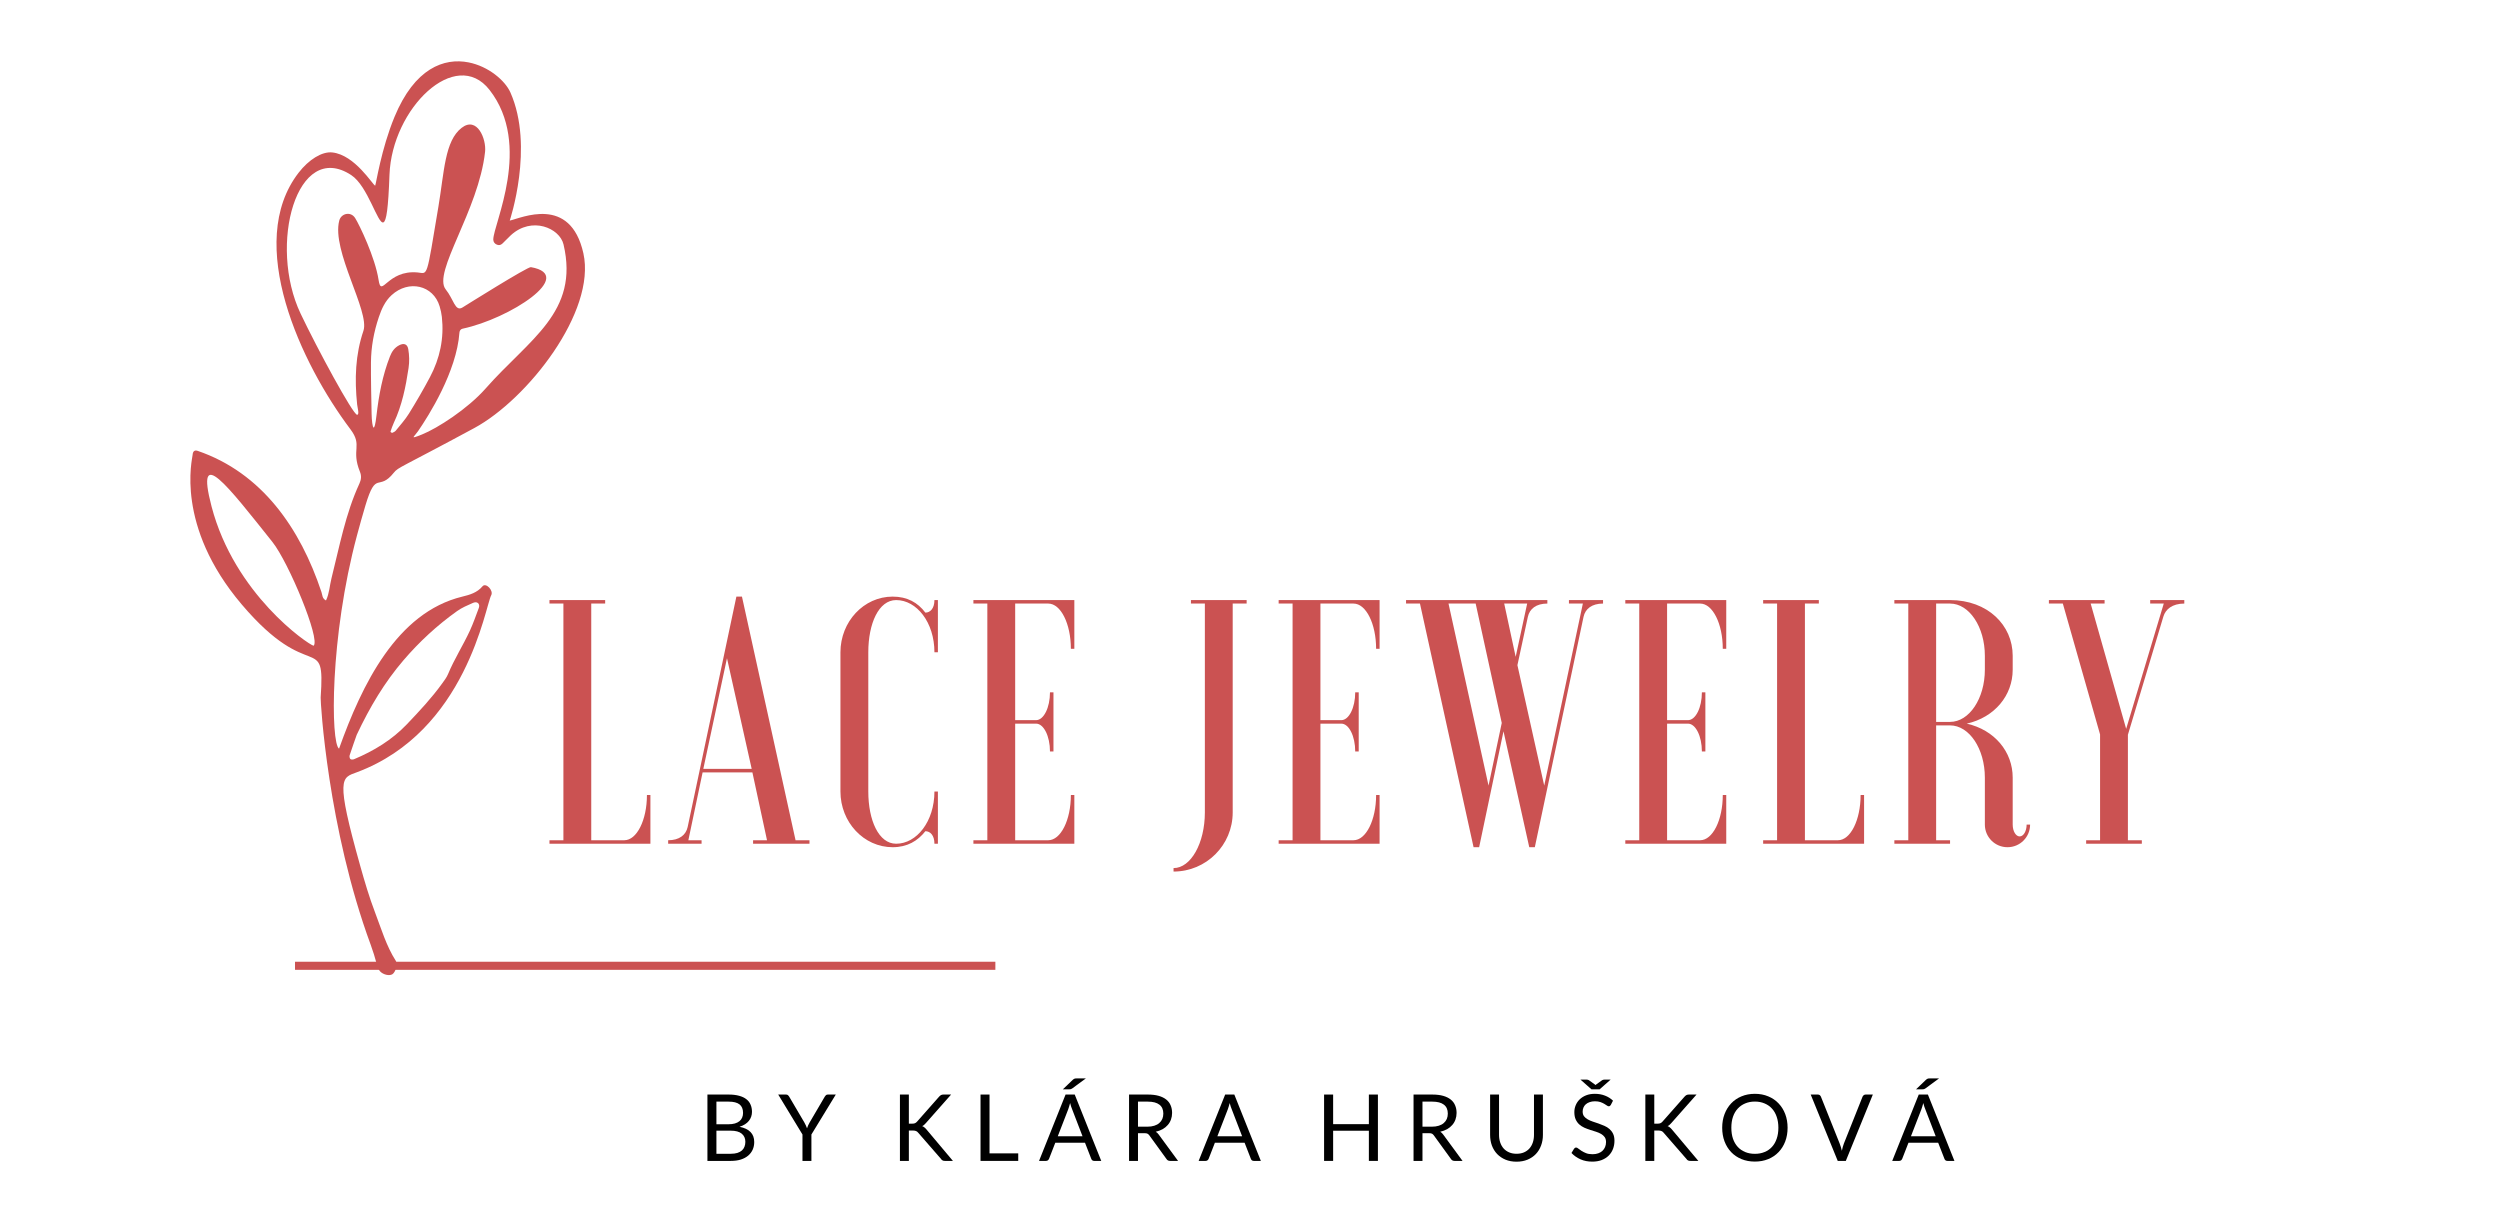 <svg xmlns="http://www.w3.org/2000/svg" xmlns:xlink="http://www.w3.org/1999/xlink" width="927" zoomAndPan="magnify" viewBox="0 0 695.25 337.5" height="450" preserveAspectRatio="xMidYMid meet" version="1.0"><defs><g/><clipPath id="4f7e5cf9fb"><path d="M 52 17 L 163 17 L 163 272 L 52 272 Z M 52 17 " clip-rule="nonzero"/></clipPath><clipPath id="29405b085b"><path d="M 96.797 0.059 L 206.5 46.969 L 110.016 272.578 L 0.316 225.668 Z M 96.797 0.059 " clip-rule="nonzero"/></clipPath><clipPath id="9efd8c481d"><path d="M 205.691 46.625 L 95.988 -0.289 L -0.492 225.32 L 109.207 272.234 Z M 205.691 46.625 " clip-rule="nonzero"/></clipPath></defs><g fill="#cb5252" fill-opacity="1"><g transform="translate(149.905, 234.64)"><g><path d="M 30.973 0 L 30.973 -13.551 L 30.008 -13.551 C 30.008 -6.582 27.199 -0.969 23.715 -0.969 L 14.52 -0.969 L 14.52 -66.789 L 18.391 -66.789 L 18.391 -67.758 L 2.902 -67.758 L 2.902 -66.789 L 6.777 -66.789 L 6.777 -0.969 L 2.902 -0.969 L 2.902 0 Z M 30.973 0 "/></g></g></g><g fill="#cb5252" fill-opacity="1"><g transform="translate(186.397, 234.64)"><g><path d="M -0.582 0 L 8.711 0 L 8.711 -0.969 L 5.035 -0.969 L 9 -19.844 L 22.844 -19.844 L 26.91 -0.969 L 23.035 -0.969 L 23.035 0 L 38.719 0 L 38.719 -0.969 L 34.848 -0.969 L 19.941 -68.723 L 18.391 -68.723 L 4.84 -4.645 C 4.355 -2.418 2.516 -0.969 -0.582 -0.969 Z M 15.777 -51.59 L 22.648 -20.812 L 9.195 -20.812 Z M 15.777 -51.59 "/></g></g></g><g fill="#cb5252" fill-opacity="1"><g transform="translate(228.986, 234.64)"><g><path d="M 30.879 -14.52 C 30.879 -6.195 25.941 0 20.23 0 C 15.391 0 12.488 -6.484 12.488 -14.52 L 12.488 -53.238 C 12.488 -61.27 15.391 -67.758 20.23 -67.758 C 25.941 -67.758 30.879 -61.562 30.879 -53.238 L 31.844 -53.238 L 31.844 -67.758 L 30.879 -67.758 C 30.879 -65.434 29.715 -64.27 28.359 -64.27 C 26.23 -67.078 23.328 -68.723 19.262 -68.723 C 11.227 -68.723 4.742 -61.754 4.742 -53.238 L 4.742 -14.52 C 4.742 -6 11.227 0.969 19.262 0.969 C 23.328 0.969 26.23 -0.773 28.359 -3.484 C 29.715 -3.484 30.879 -2.324 30.879 0 L 31.844 0 L 31.844 -14.52 Z M 30.879 -14.52 "/></g></g></g><g fill="#cb5252" fill-opacity="1"><g transform="translate(267.801, 234.64)"><g><path d="M 30.973 -67.758 L 2.902 -67.758 L 2.902 -66.789 L 6.777 -66.789 L 6.777 -0.969 L 2.902 -0.969 L 2.902 0 L 30.973 0 L 30.973 -13.551 L 30.008 -13.551 C 30.008 -6.582 27.199 -0.969 23.715 -0.969 L 14.52 -0.969 L 14.52 -33.395 L 20.328 -33.395 C 22.457 -33.395 24.199 -29.91 24.199 -25.652 L 25.168 -25.652 L 25.168 -42.105 L 24.199 -42.105 C 24.199 -37.848 22.457 -34.363 20.328 -34.363 L 14.52 -34.363 L 14.52 -66.789 L 23.715 -66.789 C 27.199 -66.789 30.008 -61.176 30.008 -54.203 L 30.973 -54.203 Z M 30.973 -67.758 "/></g></g></g><g fill="#cb5252" fill-opacity="1"><g transform="translate(306.132, 234.64)"><g/></g></g><g fill="#cb5252" fill-opacity="1"><g transform="translate(326.362, 234.64)"><g><path d="M 16.453 -66.789 L 20.328 -66.789 L 20.328 -67.758 L 4.84 -67.758 L 4.84 -66.789 L 8.711 -66.789 L 8.711 -8.711 C 8.711 -0.195 4.84 6.777 0 6.777 L 0 7.742 C 9.098 7.742 16.453 0.387 16.453 -8.711 Z M 16.453 -66.789 "/></g></g></g><g fill="#cb5252" fill-opacity="1"><g transform="translate(352.69, 234.64)"><g><path d="M 30.973 -67.758 L 2.902 -67.758 L 2.902 -66.789 L 6.777 -66.789 L 6.777 -0.969 L 2.902 -0.969 L 2.902 0 L 30.973 0 L 30.973 -13.551 L 30.008 -13.551 C 30.008 -6.582 27.199 -0.969 23.715 -0.969 L 14.52 -0.969 L 14.52 -33.395 L 20.328 -33.395 C 22.457 -33.395 24.199 -29.91 24.199 -25.652 L 25.168 -25.652 L 25.168 -42.105 L 24.199 -42.105 C 24.199 -37.848 22.457 -34.363 20.328 -34.363 L 14.52 -34.363 L 14.52 -66.789 L 23.715 -66.789 C 27.199 -66.789 30.008 -61.176 30.008 -54.203 L 30.973 -54.203 Z M 30.973 -67.758 "/></g></g></g><g fill="#cb5252" fill-opacity="1"><g transform="translate(391.021, 234.64)"><g><path d="M 38.426 -16.164 L 30.973 -49.656 L 33.879 -63.109 C 34.363 -65.336 36.199 -66.789 39.297 -66.789 L 39.297 -67.758 L 0 -67.758 L 0 -66.789 L 3.871 -66.789 L 18.777 0.969 L 20.328 0.969 L 27.102 -31.266 L 34.266 0.969 L 35.812 0.969 L 49.363 -63.109 C 49.848 -65.336 51.688 -66.789 54.785 -66.789 L 54.785 -67.758 L 45.301 -67.758 L 45.301 -66.789 L 49.172 -66.789 Z M 22.941 -16.164 L 11.809 -66.789 L 19.359 -66.789 L 26.617 -33.586 Z M 33.684 -66.789 L 30.488 -51.977 L 27.297 -66.789 Z M 33.684 -66.789 "/></g></g></g><g fill="#cb5252" fill-opacity="1"><g transform="translate(449.097, 234.64)"><g><path d="M 30.973 -67.758 L 2.902 -67.758 L 2.902 -66.789 L 6.777 -66.789 L 6.777 -0.969 L 2.902 -0.969 L 2.902 0 L 30.973 0 L 30.973 -13.551 L 30.008 -13.551 C 30.008 -6.582 27.199 -0.969 23.715 -0.969 L 14.52 -0.969 L 14.52 -33.395 L 20.328 -33.395 C 22.457 -33.395 24.199 -29.91 24.199 -25.652 L 25.168 -25.652 L 25.168 -42.105 L 24.199 -42.105 C 24.199 -37.848 22.457 -34.363 20.328 -34.363 L 14.52 -34.363 L 14.52 -66.789 L 23.715 -66.789 C 27.199 -66.789 30.008 -61.176 30.008 -54.203 L 30.973 -54.203 Z M 30.973 -67.758 "/></g></g></g><g fill="#cb5252" fill-opacity="1"><g transform="translate(487.428, 234.64)"><g><path d="M 30.973 0 L 30.973 -13.551 L 30.008 -13.551 C 30.008 -6.582 27.199 -0.969 23.715 -0.969 L 14.52 -0.969 L 14.52 -66.789 L 18.391 -66.789 L 18.391 -67.758 L 2.902 -67.758 L 2.902 -66.789 L 6.777 -66.789 L 6.777 -0.969 L 2.902 -0.969 L 2.902 0 Z M 30.973 0 "/></g></g></g><g fill="#cb5252" fill-opacity="1"><g transform="translate(523.919, 234.64)"><g><path d="M 18.391 -32.91 C 23.715 -32.91 28.07 -26.426 28.07 -18.391 L 28.07 -5.324 C 28.07 -1.84 30.879 0.969 34.363 0.969 C 37.848 0.969 40.652 -1.84 40.652 -5.324 L 39.688 -5.324 C 39.688 -3.484 38.812 -2.031 37.75 -2.031 C 36.684 -2.031 35.812 -3.484 35.812 -5.324 L 35.812 -18.391 C 35.812 -25.555 30.781 -31.652 23.035 -33.395 C 30.781 -35.137 35.812 -41.234 35.812 -48.398 L 35.812 -52.27 C 35.812 -60.785 28.844 -67.758 18.391 -67.758 L 2.902 -67.758 L 2.902 -66.789 L 6.777 -66.789 L 6.777 -0.969 L 2.902 -0.969 L 2.902 0 L 18.391 0 L 18.391 -0.969 L 14.52 -0.969 L 14.52 -32.91 Z M 18.391 -66.789 C 23.715 -66.789 28.07 -60.301 28.07 -52.27 L 28.07 -48.398 C 28.07 -40.363 23.715 -33.879 18.391 -33.879 L 14.52 -33.879 L 14.52 -66.789 Z M 18.391 -66.789 "/></g></g></g><g fill="#cb5252" fill-opacity="1"><g transform="translate(569.122, 234.64)"><g><path d="M 11.035 -0.969 L 11.035 0 L 26.523 0 L 26.523 -0.969 L 22.648 -0.969 L 22.648 -30.297 L 32.523 -63.207 C 33.105 -65.141 34.941 -66.789 38.332 -66.789 L 38.332 -67.758 L 28.844 -67.758 L 28.844 -66.789 L 32.621 -66.789 L 22.164 -31.941 L 12.293 -66.789 L 16.164 -66.789 L 16.164 -67.758 L 0.676 -67.758 L 0.676 -66.789 L 4.551 -66.789 L 14.906 -30.395 L 14.906 -0.969 Z M 11.035 -0.969 "/></g></g></g><g fill="#000000" fill-opacity="1"><g transform="translate(194.502, 322.847)"><g><path d="M 2.234 0 L 2.234 -18.453 L 8.125 -18.453 C 9.258 -18.453 10.234 -18.336 11.047 -18.109 C 11.867 -17.891 12.539 -17.57 13.062 -17.156 C 13.594 -16.75 13.984 -16.242 14.234 -15.641 C 14.492 -15.047 14.625 -14.379 14.625 -13.641 C 14.625 -13.18 14.551 -12.738 14.406 -12.312 C 14.27 -11.895 14.055 -11.504 13.766 -11.141 C 13.484 -10.785 13.125 -10.469 12.688 -10.188 C 12.25 -9.906 11.738 -9.672 11.156 -9.484 C 12.508 -9.223 13.531 -8.738 14.219 -8.031 C 14.906 -7.332 15.25 -6.406 15.25 -5.25 C 15.25 -4.469 15.102 -3.754 14.812 -3.109 C 14.52 -2.473 14.098 -1.922 13.547 -1.453 C 12.992 -0.992 12.316 -0.633 11.516 -0.375 C 10.711 -0.125 9.797 0 8.766 0 Z M 4.734 -8.406 L 4.734 -1.984 L 8.734 -1.984 C 9.441 -1.984 10.051 -2.062 10.562 -2.219 C 11.07 -2.383 11.492 -2.613 11.828 -2.906 C 12.16 -3.207 12.398 -3.562 12.547 -3.969 C 12.703 -4.375 12.781 -4.82 12.781 -5.312 C 12.781 -6.27 12.441 -7.023 11.766 -7.578 C 11.098 -8.129 10.082 -8.406 8.719 -8.406 Z M 4.734 -10.188 L 8.031 -10.188 C 8.738 -10.188 9.348 -10.258 9.859 -10.406 C 10.379 -10.562 10.805 -10.773 11.141 -11.047 C 11.484 -11.328 11.734 -11.66 11.891 -12.047 C 12.055 -12.441 12.141 -12.875 12.141 -13.344 C 12.141 -14.414 11.812 -15.207 11.156 -15.719 C 10.508 -16.227 9.5 -16.484 8.125 -16.484 L 4.734 -16.484 Z M 4.734 -10.188 "/></g></g></g><g fill="#000000" fill-opacity="1"><g transform="translate(216.309, 322.847)"><g><path d="M 9.344 -7.344 L 9.344 0 L 6.859 0 L 6.859 -7.344 L 0.109 -18.453 L 2.297 -18.453 C 2.516 -18.453 2.688 -18.395 2.812 -18.281 C 2.945 -18.164 3.062 -18.031 3.156 -17.875 L 7.375 -10.703 C 7.551 -10.398 7.695 -10.113 7.812 -9.844 C 7.926 -9.582 8.031 -9.32 8.125 -9.062 C 8.219 -9.332 8.316 -9.598 8.422 -9.859 C 8.535 -10.129 8.68 -10.41 8.859 -10.703 L 13.062 -17.875 C 13.145 -18.008 13.25 -18.141 13.375 -18.266 C 13.508 -18.391 13.688 -18.453 13.906 -18.453 L 16.125 -18.453 Z M 9.344 -7.344 "/></g></g></g><g fill="#000000" fill-opacity="1"><g transform="translate(237.652, 322.847)"><g/></g></g><g fill="#000000" fill-opacity="1"><g transform="translate(247.77, 322.847)"><g><path d="M 4.984 -10.359 L 5.922 -10.359 C 6.242 -10.359 6.5 -10.398 6.688 -10.484 C 6.883 -10.566 7.07 -10.707 7.25 -10.906 L 13.391 -17.859 C 13.578 -18.066 13.758 -18.219 13.938 -18.312 C 14.113 -18.406 14.336 -18.453 14.609 -18.453 L 16.734 -18.453 L 9.703 -10.5 C 9.523 -10.301 9.359 -10.133 9.203 -10 C 9.047 -9.863 8.875 -9.754 8.688 -9.672 C 8.926 -9.586 9.133 -9.469 9.312 -9.312 C 9.5 -9.164 9.691 -8.973 9.891 -8.734 L 17.234 0 L 15.062 0 C 14.895 0 14.754 -0.008 14.641 -0.031 C 14.535 -0.062 14.441 -0.098 14.359 -0.141 C 14.273 -0.18 14.195 -0.234 14.125 -0.297 C 14.062 -0.367 14 -0.445 13.938 -0.531 L 7.562 -7.859 C 7.469 -7.961 7.379 -8.051 7.297 -8.125 C 7.211 -8.195 7.113 -8.254 7 -8.297 C 6.895 -8.348 6.77 -8.383 6.625 -8.406 C 6.488 -8.438 6.316 -8.453 6.109 -8.453 L 4.984 -8.453 L 4.984 0 L 2.5 0 L 2.5 -18.453 L 4.984 -18.453 Z M 4.984 -10.359 "/></g></g></g><g fill="#000000" fill-opacity="1"><g transform="translate(270.452, 322.847)"><g><path d="M 4.734 -2.094 L 12.719 -2.094 L 12.719 0 L 2.234 0 L 2.234 -18.453 L 4.734 -18.453 Z M 4.734 -2.094 "/></g></g></g><g fill="#000000" fill-opacity="1"><g transform="translate(288.834, 322.847)"><g><path d="M 17.422 0 L 15.484 0 C 15.266 0 15.082 -0.051 14.938 -0.156 C 14.801 -0.27 14.703 -0.414 14.641 -0.594 L 12.906 -5.047 L 4.641 -5.047 L 2.906 -0.594 C 2.844 -0.438 2.738 -0.297 2.594 -0.172 C 2.445 -0.055 2.27 0 2.062 0 L 0.125 0 L 7.5 -18.453 L 10.047 -18.453 Z M 5.328 -6.844 L 12.219 -6.844 L 9.328 -14.359 C 9.129 -14.816 8.941 -15.395 8.766 -16.094 C 8.672 -15.738 8.578 -15.41 8.484 -15.109 C 8.398 -14.816 8.316 -14.562 8.234 -14.344 Z M 13.141 -22.938 L 9.359 -20.156 C 9.211 -20.062 9.082 -19.992 8.969 -19.953 C 8.863 -19.922 8.719 -19.906 8.531 -19.906 L 6.75 -19.906 L 9.469 -22.516 C 9.562 -22.598 9.645 -22.664 9.719 -22.719 C 9.789 -22.77 9.863 -22.812 9.938 -22.844 C 10.008 -22.883 10.094 -22.91 10.188 -22.922 C 10.289 -22.93 10.414 -22.938 10.562 -22.938 Z M 13.141 -22.938 "/></g></g></g><g fill="#000000" fill-opacity="1"><g transform="translate(311.49, 322.847)"><g><path d="M 4.984 -7.703 L 4.984 0 L 2.5 0 L 2.5 -18.453 L 7.719 -18.453 C 8.883 -18.453 9.891 -18.332 10.734 -18.094 C 11.586 -17.852 12.289 -17.508 12.844 -17.062 C 13.395 -16.625 13.801 -16.086 14.062 -15.453 C 14.332 -14.828 14.469 -14.125 14.469 -13.344 C 14.469 -12.688 14.363 -12.07 14.156 -11.5 C 13.957 -10.938 13.66 -10.43 13.266 -9.984 C 12.879 -9.535 12.406 -9.148 11.844 -8.828 C 11.281 -8.516 10.641 -8.273 9.922 -8.109 C 10.234 -7.93 10.508 -7.672 10.75 -7.328 L 16.125 0 L 13.922 0 C 13.461 0 13.125 -0.176 12.906 -0.531 L 8.125 -7.125 C 7.977 -7.32 7.816 -7.469 7.641 -7.562 C 7.473 -7.656 7.219 -7.703 6.875 -7.703 Z M 4.984 -9.516 L 7.594 -9.516 C 8.32 -9.516 8.961 -9.602 9.516 -9.781 C 10.078 -9.957 10.539 -10.207 10.906 -10.531 C 11.281 -10.852 11.562 -11.234 11.75 -11.672 C 11.938 -12.117 12.031 -12.613 12.031 -13.156 C 12.031 -14.258 11.664 -15.086 10.938 -15.641 C 10.219 -16.203 9.145 -16.484 7.719 -16.484 L 4.984 -16.484 Z M 4.984 -9.516 "/></g></g></g><g fill="#000000" fill-opacity="1"><g transform="translate(333.219, 322.847)"><g><path d="M 17.422 0 L 15.484 0 C 15.266 0 15.082 -0.051 14.938 -0.156 C 14.801 -0.27 14.703 -0.414 14.641 -0.594 L 12.906 -5.047 L 4.641 -5.047 L 2.906 -0.594 C 2.844 -0.438 2.738 -0.297 2.594 -0.172 C 2.445 -0.055 2.27 0 2.062 0 L 0.125 0 L 7.5 -18.453 L 10.047 -18.453 Z M 5.328 -6.844 L 12.219 -6.844 L 9.328 -14.359 C 9.129 -14.816 8.941 -15.395 8.766 -16.094 C 8.672 -15.738 8.578 -15.41 8.484 -15.109 C 8.398 -14.816 8.316 -14.562 8.234 -14.344 Z M 5.328 -6.844 "/></g></g></g><g fill="#000000" fill-opacity="1"><g transform="translate(355.875, 322.847)"><g/></g></g><g fill="#000000" fill-opacity="1"><g transform="translate(365.994, 322.847)"><g><path d="M 17.203 0 L 14.688 0 L 14.688 -8.391 L 4.75 -8.391 L 4.75 0 L 2.234 0 L 2.234 -18.453 L 4.75 -18.453 L 4.75 -10.219 L 14.688 -10.219 L 14.688 -18.453 L 17.203 -18.453 Z M 17.203 0 "/></g></g></g><g fill="#000000" fill-opacity="1"><g transform="translate(390.606, 322.847)"><g><path d="M 4.984 -7.703 L 4.984 0 L 2.5 0 L 2.5 -18.453 L 7.719 -18.453 C 8.883 -18.453 9.891 -18.332 10.734 -18.094 C 11.586 -17.852 12.289 -17.508 12.844 -17.062 C 13.395 -16.625 13.801 -16.086 14.062 -15.453 C 14.332 -14.828 14.469 -14.125 14.469 -13.344 C 14.469 -12.688 14.363 -12.07 14.156 -11.5 C 13.957 -10.938 13.66 -10.43 13.266 -9.984 C 12.879 -9.535 12.406 -9.148 11.844 -8.828 C 11.281 -8.516 10.641 -8.273 9.922 -8.109 C 10.234 -7.93 10.508 -7.672 10.75 -7.328 L 16.125 0 L 13.922 0 C 13.461 0 13.125 -0.176 12.906 -0.531 L 8.125 -7.125 C 7.977 -7.32 7.816 -7.469 7.641 -7.562 C 7.473 -7.656 7.219 -7.703 6.875 -7.703 Z M 4.984 -9.516 L 7.594 -9.516 C 8.32 -9.516 8.961 -9.602 9.516 -9.781 C 10.078 -9.957 10.539 -10.207 10.906 -10.531 C 11.281 -10.852 11.562 -11.234 11.75 -11.672 C 11.938 -12.117 12.031 -12.613 12.031 -13.156 C 12.031 -14.258 11.664 -15.086 10.938 -15.641 C 10.219 -16.203 9.145 -16.484 7.719 -16.484 L 4.984 -16.484 Z M 4.984 -9.516 "/></g></g></g><g fill="#000000" fill-opacity="1"><g transform="translate(412.335, 322.847)"><g><path d="M 9.406 -1.984 C 10.176 -1.984 10.859 -2.109 11.453 -2.359 C 12.055 -2.617 12.566 -2.977 12.984 -3.438 C 13.398 -3.906 13.719 -4.461 13.938 -5.109 C 14.156 -5.754 14.266 -6.461 14.266 -7.234 L 14.266 -18.453 L 16.75 -18.453 L 16.75 -7.234 C 16.75 -6.172 16.578 -5.18 16.234 -4.266 C 15.898 -3.359 15.414 -2.57 14.781 -1.906 C 14.156 -1.25 13.383 -0.727 12.469 -0.344 C 11.562 0.031 10.539 0.219 9.406 0.219 C 8.281 0.219 7.258 0.031 6.344 -0.344 C 5.438 -0.727 4.664 -1.25 4.031 -1.906 C 3.395 -2.57 2.906 -3.359 2.562 -4.266 C 2.227 -5.18 2.062 -6.172 2.062 -7.234 L 2.062 -18.453 L 4.547 -18.453 L 4.547 -7.25 C 4.547 -6.477 4.656 -5.77 4.875 -5.125 C 5.094 -4.477 5.41 -3.922 5.828 -3.453 C 6.242 -2.992 6.754 -2.633 7.359 -2.375 C 7.961 -2.113 8.645 -1.984 9.406 -1.984 Z M 9.406 -1.984 "/></g></g></g><g fill="#000000" fill-opacity="1"><g transform="translate(436.278, 322.847)"><g><path d="M 11.688 -15.562 C 11.613 -15.438 11.531 -15.344 11.438 -15.281 C 11.352 -15.219 11.242 -15.188 11.109 -15.188 C 10.961 -15.188 10.789 -15.258 10.594 -15.406 C 10.406 -15.551 10.16 -15.707 9.859 -15.875 C 9.566 -16.051 9.211 -16.211 8.797 -16.359 C 8.379 -16.504 7.875 -16.578 7.281 -16.578 C 6.727 -16.578 6.234 -16.5 5.797 -16.344 C 5.367 -16.195 5.008 -15.992 4.719 -15.734 C 4.438 -15.484 4.223 -15.18 4.078 -14.828 C 3.93 -14.484 3.859 -14.113 3.859 -13.719 C 3.859 -13.195 3.984 -12.766 4.234 -12.422 C 4.492 -12.086 4.832 -11.801 5.25 -11.562 C 5.664 -11.32 6.133 -11.113 6.656 -10.938 C 7.188 -10.758 7.727 -10.578 8.281 -10.391 C 8.832 -10.203 9.375 -9.988 9.906 -9.75 C 10.438 -9.52 10.91 -9.223 11.328 -8.859 C 11.742 -8.492 12.078 -8.051 12.328 -7.531 C 12.578 -7.008 12.703 -6.363 12.703 -5.594 C 12.703 -4.789 12.566 -4.035 12.297 -3.328 C 12.023 -2.617 11.625 -2 11.094 -1.469 C 10.562 -0.945 9.91 -0.535 9.141 -0.234 C 8.379 0.055 7.508 0.203 6.531 0.203 C 5.332 0.203 4.242 -0.008 3.266 -0.438 C 2.285 -0.875 1.445 -1.461 0.75 -2.203 L 1.469 -3.391 C 1.539 -3.484 1.625 -3.562 1.719 -3.625 C 1.812 -3.688 1.922 -3.719 2.047 -3.719 C 2.223 -3.719 2.426 -3.617 2.656 -3.422 C 2.895 -3.234 3.188 -3.023 3.531 -2.797 C 3.883 -2.566 4.305 -2.352 4.797 -2.156 C 5.285 -1.957 5.891 -1.859 6.609 -1.859 C 7.203 -1.859 7.727 -1.941 8.188 -2.109 C 8.656 -2.273 9.047 -2.504 9.359 -2.797 C 9.68 -3.098 9.926 -3.453 10.094 -3.859 C 10.27 -4.273 10.359 -4.734 10.359 -5.234 C 10.359 -5.797 10.234 -6.254 9.984 -6.609 C 9.734 -6.961 9.398 -7.258 8.984 -7.5 C 8.578 -7.738 8.109 -7.941 7.578 -8.109 C 7.047 -8.285 6.504 -8.457 5.953 -8.625 C 5.398 -8.801 4.859 -9.004 4.328 -9.234 C 3.805 -9.473 3.336 -9.773 2.922 -10.141 C 2.504 -10.516 2.172 -10.977 1.922 -11.531 C 1.672 -12.082 1.547 -12.766 1.547 -13.578 C 1.547 -14.234 1.672 -14.863 1.922 -15.469 C 2.172 -16.082 2.535 -16.625 3.016 -17.094 C 3.504 -17.57 4.102 -17.953 4.812 -18.234 C 5.52 -18.516 6.332 -18.656 7.25 -18.656 C 8.281 -18.656 9.219 -18.488 10.062 -18.156 C 10.914 -17.832 11.66 -17.363 12.297 -16.75 Z M 8.578 -19.906 L 6.312 -19.906 L 3.25 -22.609 L 4.984 -22.609 C 5.086 -22.609 5.195 -22.594 5.312 -22.562 C 5.438 -22.531 5.535 -22.488 5.609 -22.438 L 7.281 -21.234 C 7.312 -21.211 7.336 -21.188 7.359 -21.156 C 7.391 -21.133 7.414 -21.113 7.438 -21.094 C 7.457 -21.113 7.484 -21.133 7.516 -21.156 C 7.547 -21.188 7.57 -21.211 7.594 -21.234 L 9.266 -22.438 C 9.348 -22.488 9.445 -22.531 9.562 -22.562 C 9.688 -22.594 9.801 -22.609 9.906 -22.609 L 11.641 -22.609 Z M 8.578 -19.906 "/></g></g></g><g fill="#000000" fill-opacity="1"><g transform="translate(455.072, 322.847)"><g><path d="M 4.984 -10.359 L 5.922 -10.359 C 6.242 -10.359 6.5 -10.398 6.688 -10.484 C 6.883 -10.566 7.07 -10.707 7.25 -10.906 L 13.391 -17.859 C 13.578 -18.066 13.758 -18.219 13.938 -18.312 C 14.113 -18.406 14.336 -18.453 14.609 -18.453 L 16.734 -18.453 L 9.703 -10.5 C 9.523 -10.301 9.359 -10.133 9.203 -10 C 9.047 -9.863 8.875 -9.754 8.688 -9.672 C 8.926 -9.586 9.133 -9.469 9.312 -9.312 C 9.5 -9.164 9.691 -8.973 9.891 -8.734 L 17.234 0 L 15.062 0 C 14.895 0 14.754 -0.008 14.641 -0.031 C 14.535 -0.062 14.441 -0.098 14.359 -0.141 C 14.273 -0.18 14.195 -0.234 14.125 -0.297 C 14.062 -0.367 14 -0.445 13.938 -0.531 L 7.562 -7.859 C 7.469 -7.961 7.379 -8.051 7.297 -8.125 C 7.211 -8.195 7.113 -8.254 7 -8.297 C 6.895 -8.348 6.77 -8.383 6.625 -8.406 C 6.488 -8.438 6.316 -8.453 6.109 -8.453 L 4.984 -8.453 L 4.984 0 L 2.5 0 L 2.5 -18.453 L 4.984 -18.453 Z M 4.984 -10.359 "/></g></g></g><g fill="#000000" fill-opacity="1"><g transform="translate(477.754, 322.847)"><g><path d="M 19.375 -9.219 C 19.375 -7.832 19.156 -6.562 18.719 -5.406 C 18.281 -4.258 17.66 -3.27 16.859 -2.438 C 16.066 -1.602 15.109 -0.957 13.984 -0.5 C 12.867 -0.039 11.633 0.188 10.281 0.188 C 8.914 0.188 7.676 -0.039 6.562 -0.5 C 5.445 -0.957 4.488 -1.602 3.688 -2.438 C 2.895 -3.27 2.281 -4.258 1.844 -5.406 C 1.406 -6.562 1.188 -7.832 1.188 -9.219 C 1.188 -10.602 1.406 -11.867 1.844 -13.016 C 2.281 -14.172 2.895 -15.164 3.688 -16 C 4.488 -16.844 5.445 -17.492 6.562 -17.953 C 7.676 -18.422 8.914 -18.656 10.281 -18.656 C 11.633 -18.656 12.867 -18.422 13.984 -17.953 C 15.109 -17.492 16.066 -16.844 16.859 -16 C 17.66 -15.164 18.281 -14.172 18.719 -13.016 C 19.156 -11.867 19.375 -10.602 19.375 -9.219 Z M 16.812 -9.219 C 16.812 -10.352 16.656 -11.367 16.344 -12.266 C 16.039 -13.172 15.602 -13.93 15.031 -14.547 C 14.469 -15.172 13.781 -15.648 12.969 -15.984 C 12.164 -16.328 11.27 -16.5 10.281 -16.5 C 9.289 -16.5 8.391 -16.328 7.578 -15.984 C 6.773 -15.648 6.086 -15.172 5.516 -14.547 C 4.941 -13.93 4.5 -13.172 4.188 -12.266 C 3.883 -11.367 3.734 -10.352 3.734 -9.219 C 3.734 -8.082 3.883 -7.066 4.188 -6.172 C 4.5 -5.273 4.941 -4.516 5.516 -3.891 C 6.086 -3.273 6.773 -2.801 7.578 -2.469 C 8.391 -2.133 9.289 -1.969 10.281 -1.969 C 11.27 -1.969 12.164 -2.133 12.969 -2.469 C 13.781 -2.801 14.469 -3.273 15.031 -3.891 C 15.602 -4.516 16.039 -5.273 16.344 -6.172 C 16.656 -7.066 16.812 -8.082 16.812 -9.219 Z M 16.812 -9.219 "/></g></g></g><g fill="#000000" fill-opacity="1"><g transform="translate(503.447, 322.847)"><g><path d="M 0.109 -18.453 L 2.094 -18.453 C 2.32 -18.453 2.504 -18.395 2.641 -18.281 C 2.773 -18.164 2.879 -18.023 2.953 -17.859 L 8.156 -4.844 C 8.281 -4.551 8.391 -4.234 8.484 -3.891 C 8.586 -3.547 8.688 -3.188 8.781 -2.812 C 8.852 -3.188 8.938 -3.547 9.031 -3.891 C 9.125 -4.234 9.227 -4.551 9.344 -4.844 L 14.531 -17.859 C 14.594 -18.004 14.695 -18.141 14.844 -18.266 C 14.988 -18.391 15.172 -18.453 15.391 -18.453 L 17.391 -18.453 L 9.875 0 L 7.625 0 Z M 0.109 -18.453 "/></g></g></g><g fill="#000000" fill-opacity="1"><g transform="translate(526.103, 322.847)"><g><path d="M 17.422 0 L 15.484 0 C 15.266 0 15.082 -0.051 14.938 -0.156 C 14.801 -0.27 14.703 -0.414 14.641 -0.594 L 12.906 -5.047 L 4.641 -5.047 L 2.906 -0.594 C 2.844 -0.438 2.738 -0.297 2.594 -0.172 C 2.445 -0.055 2.27 0 2.062 0 L 0.125 0 L 7.5 -18.453 L 10.047 -18.453 Z M 5.328 -6.844 L 12.219 -6.844 L 9.328 -14.359 C 9.129 -14.816 8.941 -15.395 8.766 -16.094 C 8.672 -15.738 8.578 -15.41 8.484 -15.109 C 8.398 -14.816 8.316 -14.562 8.234 -14.344 Z M 13.141 -22.938 L 9.359 -20.156 C 9.211 -20.062 9.082 -19.992 8.969 -19.953 C 8.863 -19.922 8.719 -19.906 8.531 -19.906 L 6.75 -19.906 L 9.469 -22.516 C 9.562 -22.598 9.645 -22.664 9.719 -22.719 C 9.789 -22.77 9.863 -22.812 9.938 -22.844 C 10.008 -22.883 10.094 -22.91 10.188 -22.922 C 10.289 -22.93 10.414 -22.938 10.562 -22.938 Z M 13.141 -22.938 "/></g></g></g><path stroke-linecap="butt" transform="matrix(2.251, 0, 0, 2.251, 82.043, 267.459)" fill="none" stroke-linejoin="miter" d="M -0 0.5 L 86.526 0.5 " stroke="#cb5252" stroke-width="1" stroke-opacity="1" stroke-miterlimit="4"/><g clip-path="url(#4f7e5cf9fb)"><g clip-path="url(#29405b085b)"><g clip-path="url(#9efd8c481d)"><path fill="#cb5252" d="M 94.289 208.203 C 91.953 206.695 91.664 177.23 99.285 148.871 C 100.035 146.086 100.805 143.305 101.633 140.543 C 104.641 130.516 105.188 136.883 109.535 131.445 C 110.773 129.898 111.34 130.145 131.906 119.039 C 146.637 111.082 165.848 86.684 162.242 70.457 C 158.613 54.168 144.957 60.668 141.758 61.348 C 141.758 61.348 148.641 40.867 141.949 25.723 C 140.48 22.41 135.871 18.453 130.316 17.352 C 123.523 16.008 115.312 18.938 109.699 32.539 C 105.984 41.535 104.594 51.184 104.332 51.637 C 103.645 51.414 98.715 43.094 92.426 42.395 C 89.535 42.07 85.84 44.418 83.055 48.02 C 67.918 67.594 83.758 101.207 97.445 119.367 C 100.965 124.031 97.543 124.891 100.109 131.227 C 100.566 132.359 100.449 133.402 99.949 134.492 C 96.07 142.895 94.422 151.953 92.18 160.84 C 91.668 162.871 91.598 165.031 90.66 166.988 C 89.578 166.457 89.664 165.457 89.402 164.664 C 83.508 146.934 72.855 131.516 54.977 125.387 C 54.105 125.086 53.625 125.508 53.562 126.52 C 53.492 127.641 48.648 146.203 67.211 168.082 C 86.449 190.758 90.445 175.227 89.176 194.004 C 89.102 195.113 91.141 230.332 103.086 262.727 C 103.738 264.492 104.289 266.301 104.777 268.113 C 104.98 268.855 105.172 269.547 105.699 270.129 C 106.527 271.039 108.234 271.469 109.102 270.945 C 109.977 270.414 110.68 268.16 110.086 267.234 C 107.418 263.055 106.043 258.312 104.301 253.746 C 102.688 249.531 101.41 245.176 100.188 240.824 C 93.219 216.031 94.98 216.352 99.223 214.773 C 129.758 203.391 134.957 168.578 136.605 165.543 C 137.32 164.223 135.129 161.914 134.176 163.059 C 132.699 164.82 130.641 165.418 128.574 165.918 C 110.305 170.359 100.641 190.43 94.289 208.203 Z M 103.344 115.113 C 103.254 110.34 103.133 105.562 103.164 100.789 C 103.195 96.488 103.973 92.285 105.348 88.203 C 106.117 85.918 107.094 83.73 108.914 82.07 C 113.676 77.719 120.512 79.316 122.262 85.191 C 122.551 86.152 122.773 87.141 122.883 88.133 C 123.531 94.062 122.348 99.656 119.566 104.891 C 117.742 108.328 115.781 111.699 113.734 115.008 C 112.684 116.707 111.316 118.211 110.059 119.773 C 109.84 120.047 109.453 120.191 109.129 120.363 C 109.051 120.402 108.895 120.328 108.797 120.27 C 108.711 120.219 108.578 120.09 108.594 120.039 C 108.883 119.215 109.145 118.367 109.52 117.578 C 111.801 112.742 112.84 107.582 113.621 102.344 C 113.883 100.574 113.836 98.836 113.539 97.094 C 113.293 95.691 112.34 95.336 111.027 96.008 C 109.707 96.691 108.965 97.789 108.445 99.121 C 106.379 104.41 105.34 109.93 104.703 115.535 C 104.406 118.121 104.125 119 103.895 118.902 C 103.594 118.773 103.379 116.957 103.344 115.113 Z M 116.262 119.906 C 119.199 115.633 127.004 103.344 127.77 92.48 C 127.812 91.918 128.148 91.512 128.66 91.406 C 141.715 88.629 160.414 76.555 147.648 74.293 C 146.738 74.133 129.379 85.047 128.586 85.527 C 126.57 86.75 126.176 83.234 123.957 80.488 C 120.188 75.828 133.102 58.57 134.898 42.227 C 135.293 38.676 132.684 32.223 128.383 35.551 C 123.672 39.191 123.555 47.734 121.918 57.5 C 118.516 77.82 119.059 76.047 116.145 75.77 C 107.637 74.965 106.07 83.113 105.281 77.836 C 104.336 71.629 99.953 62.512 98.758 60.629 C 97.535 58.707 94.887 59.336 94.355 61.316 C 92.109 69.699 102.895 86.609 101.07 91.996 C 98.82 98.633 98.586 105.367 99.32 112.484 C 99.422 113.445 100.008 115.293 99.316 115.355 C 98.176 115.344 88.238 96.984 83.602 87.23 C 74.516 68.117 82.551 38.797 97.664 48.684 C 102.348 51.742 105.043 62.48 106.621 61.844 C 107.453 61.512 107.977 58.027 108.316 48.605 C 109 30.098 126.742 12.961 136.137 25 C 148.133 40.371 137.16 62.406 137.18 66.629 C 137.184 67.285 137.594 67.832 138.234 68.059 C 139.492 68.504 139.773 67.539 142.055 65.43 C 147.895 60.055 155.652 63.438 156.715 67.973 C 161.156 86.871 147.211 94.242 135.055 108.039 C 130.035 113.734 121.629 119.113 117.367 120.824 C 115.438 121.598 114.93 121.754 115.043 121.484 C 115.148 121.246 115.73 120.676 116.262 119.906 Z M 99.207 204.344 C 102.922 196.473 106.984 189.727 112.176 183.656 C 116.613 178.473 121.57 173.895 127.121 169.941 C 128.469 168.98 129.973 168.355 131.465 167.695 C 131.945 167.48 132.477 167.371 132.898 167.691 C 133.328 168.023 133.34 168.59 133.16 169.066 C 132.359 171.18 131.625 173.324 130.684 175.371 C 128.789 179.48 126.328 183.301 124.59 187.492 C 124.211 188.402 123.578 189.223 122.992 190.035 C 120.051 194.125 116.609 197.793 113.148 201.426 C 109.012 205.766 103.973 208.824 98.469 211.133 C 98.168 211.258 97.633 211.273 97.445 211.09 C 97.23 210.883 97.137 210.352 97.238 210.043 C 97.941 207.898 98.707 205.773 99.207 204.344 Z M 87.211 179.59 C 85.57 179.141 65.207 165.246 58.828 140.828 C 54.176 123.062 63.473 135.316 75.754 150.715 C 80.273 156.387 89.191 177.879 87.211 179.59 " fill-opacity="1" fill-rule="evenodd"/></g></g></g></svg>